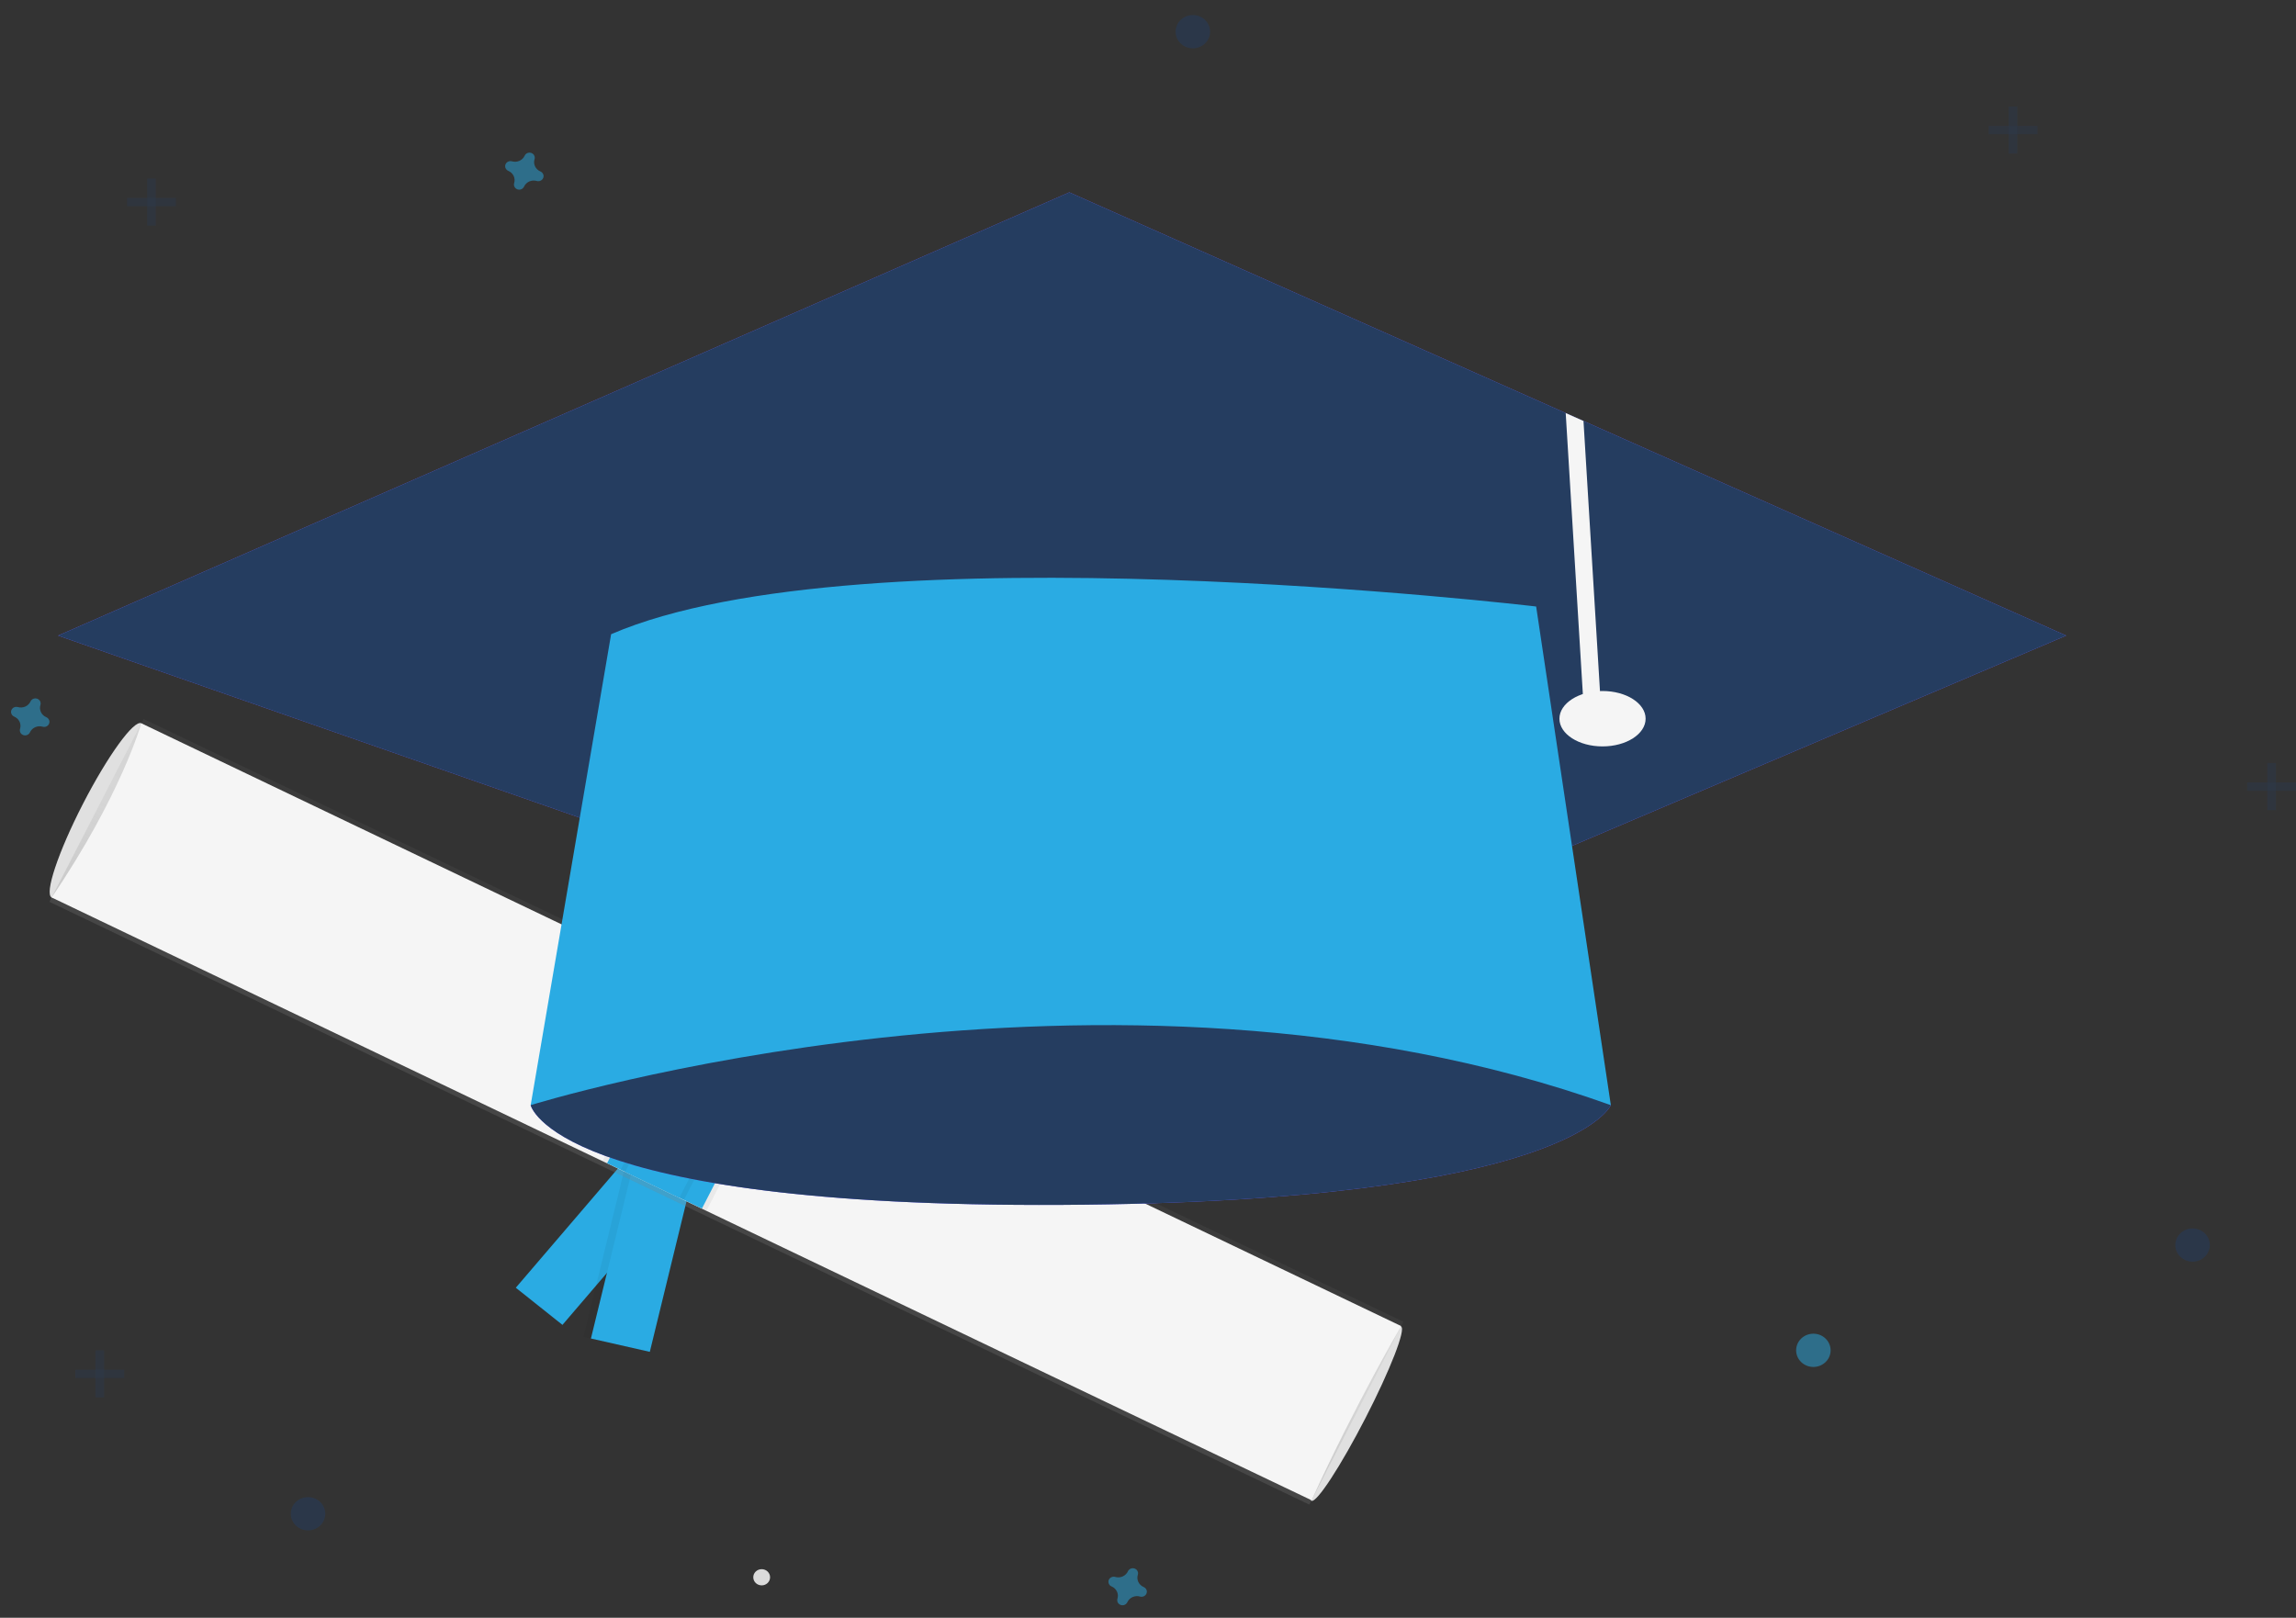 <svg width="149" height="105" viewBox="0 0 149 105" fill="none" xmlns="http://www.w3.org/2000/svg">
<rect x="0" y="0" width="149" height="105" fill="#333333" stroke="none"/>
<path d="M7.141 53.017C8.747 49.895 9.655 47.176 9.169 46.944C8.684 46.712 6.988 49.054 5.382 52.176C3.776 55.298 2.868 58.017 3.353 58.249C3.839 58.481 5.535 56.139 7.141 53.017Z" fill="#E0E0E0"/>
<path d="M88.612 92.04C90.218 88.919 91.253 86.26 90.923 86.102C90.593 85.944 89.024 88.347 87.418 91.469C85.811 94.591 84.777 97.249 85.107 97.407C85.437 97.565 87.006 95.162 88.612 92.04Z" fill="#E0E0E0"/>
<path d="M44.832 76.259L41.805 73.848L33.473 83.579L36.5 85.99L44.832 76.259Z" fill="#2AABE3"/>
<path opacity="0.05" d="M37.871 86.766L42.17 87.741L45.165 75.456L40.866 74.481L37.871 86.766Z" fill="black"/>
<path d="M38.349 86.875L42.17 87.741L45.165 75.456L41.344 74.59L38.349 86.875Z" fill="#2AABE3"/>
<path d="M9.315 46.661L3.208 58.532L84.968 97.656L91.075 85.786L9.315 46.661Z" fill="url(#paint0_linear)"/>
<path d="M85.114 97.373C83.513 96.633 2.181 57.688 3.353 58.249C7.868 51.604 9.17 46.944 9.17 46.944L90.93 86.068C90.93 86.068 88.058 90.928 85.114 97.373Z" fill="#F5F5F5"/>
<path opacity="0.05" d="M51.661 67.277L44.921 64.052L39.105 75.357L45.845 78.582L51.661 67.277Z" fill="black"/>
<path d="M51.368 67.137L45.214 64.192L39.398 75.497L45.552 78.442L51.368 67.137Z" fill="#2AABE3"/>
<path opacity="0.05" d="M50.196 66.576L46.093 64.613L40.278 75.918L44.38 77.881L50.196 66.576Z" fill="black"/>
<path d="M49.903 66.436L46.387 64.753L40.571 76.058L44.087 77.741L49.903 66.436Z" fill="#2AABE3"/>
<path d="M49.43 102.898C49.731 102.898 49.975 102.662 49.975 102.372C49.975 102.081 49.731 101.846 49.43 101.846C49.128 101.846 48.884 102.081 48.884 102.372C48.884 102.662 49.128 102.898 49.43 102.898Z" fill="#DBDBDB"/>
<g opacity="0.5">
<path opacity="0.5" d="M6.754 87.642H6.194V90.698H6.754V87.642Z" fill="#253D60"/>
<path opacity="0.5" d="M8.059 89.44V88.9H4.889V89.44H8.059Z" fill="#253D60"/>
</g>
<g opacity="0.5">
<path opacity="0.5" d="M147.695 49.524H147.136V52.581H147.695V49.524Z" fill="#253D60"/>
<path opacity="0.5" d="M149 51.322V50.783H145.831V51.322H149Z" fill="#253D60"/>
</g>
<g opacity="0.5">
<path opacity="0.5" d="M10.109 11.586H9.55V14.643H10.109V11.586Z" fill="#253D60"/>
<path opacity="0.5" d="M11.414 13.384V12.845H8.245V13.384H11.414Z" fill="#253D60"/>
</g>
<g opacity="0.5">
<path opacity="0.5" d="M130.916 6.911H130.357V9.968H130.916V6.911Z" fill="#253D60"/>
<path opacity="0.5" d="M132.221 8.709V8.17H129.052V8.709H132.221Z" fill="#253D60"/>
</g>
<path opacity="0.5" d="M3.005 46.549C2.851 46.485 2.727 46.367 2.657 46.22C2.587 46.073 2.575 45.906 2.624 45.751C2.632 45.727 2.637 45.703 2.639 45.678C2.643 45.606 2.624 45.536 2.583 45.476C2.543 45.417 2.484 45.371 2.415 45.347C2.345 45.322 2.27 45.319 2.199 45.34C2.128 45.36 2.066 45.401 2.021 45.458C2.006 45.478 1.993 45.5 1.983 45.523C1.916 45.672 1.795 45.791 1.642 45.859C1.49 45.927 1.316 45.938 1.156 45.891C1.131 45.884 1.105 45.879 1.08 45.877C1.006 45.873 0.933 45.891 0.871 45.93C0.809 45.969 0.762 46.026 0.736 46.093C0.711 46.16 0.708 46.233 0.729 46.301C0.75 46.369 0.793 46.429 0.852 46.472C0.873 46.487 0.895 46.499 0.919 46.509C1.073 46.574 1.198 46.691 1.268 46.838C1.338 46.985 1.35 47.152 1.301 47.307C1.293 47.331 1.288 47.356 1.286 47.38C1.282 47.452 1.301 47.522 1.341 47.582C1.382 47.641 1.441 47.687 1.51 47.711C1.579 47.736 1.655 47.739 1.726 47.718C1.797 47.698 1.859 47.657 1.903 47.6C1.919 47.58 1.931 47.558 1.941 47.535C2.008 47.386 2.13 47.267 2.283 47.199C2.435 47.131 2.608 47.12 2.769 47.167C2.794 47.175 2.819 47.179 2.845 47.181C2.919 47.186 2.992 47.167 3.054 47.128C3.116 47.089 3.163 47.032 3.188 46.965C3.214 46.898 3.217 46.825 3.196 46.757C3.175 46.689 3.132 46.629 3.073 46.586C3.052 46.571 3.029 46.559 3.005 46.549Z" fill="#2AABE3"/>
<path opacity="0.5" d="M35.072 11.129C34.917 11.064 34.793 10.947 34.723 10.8C34.653 10.652 34.641 10.485 34.69 10.33C34.698 10.306 34.703 10.282 34.705 10.257C34.709 10.186 34.69 10.115 34.65 10.056C34.609 9.996 34.55 9.951 34.481 9.926C34.411 9.901 34.336 9.899 34.265 9.919C34.194 9.939 34.132 9.98 34.087 10.037C34.072 10.057 34.059 10.079 34.05 10.102C33.982 10.251 33.861 10.371 33.708 10.438C33.556 10.506 33.382 10.518 33.222 10.47C33.197 10.463 33.171 10.458 33.146 10.456C33.072 10.452 32.999 10.47 32.937 10.509C32.875 10.548 32.828 10.605 32.802 10.672C32.777 10.739 32.774 10.812 32.795 10.88C32.816 10.948 32.859 11.008 32.918 11.051C32.939 11.066 32.962 11.078 32.985 11.088C33.139 11.153 33.264 11.27 33.334 11.417C33.404 11.564 33.416 11.731 33.367 11.886C33.359 11.91 33.354 11.935 33.352 11.96C33.348 12.031 33.367 12.101 33.407 12.161C33.448 12.22 33.507 12.266 33.576 12.291C33.645 12.315 33.721 12.318 33.792 12.298C33.863 12.278 33.925 12.236 33.969 12.179C33.985 12.159 33.997 12.137 34.007 12.114C34.075 11.966 34.196 11.846 34.349 11.778C34.501 11.71 34.675 11.699 34.835 11.746C34.86 11.754 34.886 11.759 34.911 11.761C34.985 11.765 35.058 11.746 35.12 11.707C35.182 11.668 35.229 11.611 35.255 11.544C35.28 11.478 35.283 11.405 35.262 11.336C35.241 11.268 35.198 11.208 35.139 11.165C35.118 11.15 35.095 11.138 35.072 11.129Z" fill="#2AABE3"/>
<path opacity="0.5" d="M74.222 103.007C74.068 102.942 73.944 102.825 73.873 102.678C73.803 102.53 73.791 102.363 73.84 102.208C73.848 102.184 73.853 102.16 73.855 102.135C73.86 102.064 73.84 101.993 73.8 101.934C73.76 101.874 73.7 101.829 73.631 101.804C73.562 101.779 73.486 101.777 73.415 101.797C73.345 101.817 73.282 101.859 73.238 101.915C73.223 101.936 73.21 101.957 73.2 101.98C73.133 102.129 73.011 102.249 72.859 102.317C72.706 102.385 72.533 102.396 72.372 102.349C72.347 102.341 72.322 102.336 72.296 102.334C72.222 102.33 72.149 102.349 72.087 102.388C72.026 102.426 71.978 102.483 71.953 102.55C71.927 102.617 71.925 102.69 71.945 102.758C71.966 102.827 72.009 102.887 72.068 102.929C72.089 102.944 72.112 102.957 72.136 102.966C72.29 103.031 72.414 103.148 72.484 103.295C72.555 103.442 72.567 103.61 72.517 103.765C72.51 103.788 72.505 103.813 72.503 103.838C72.498 103.909 72.517 103.98 72.558 104.039C72.598 104.099 72.657 104.144 72.727 104.169C72.796 104.193 72.871 104.196 72.942 104.176C73.013 104.156 73.075 104.114 73.12 104.057C73.135 104.037 73.148 104.015 73.158 103.992C73.225 103.844 73.346 103.724 73.499 103.656C73.652 103.588 73.825 103.577 73.986 103.624C74.01 103.632 74.036 103.637 74.062 103.639C74.135 103.643 74.209 103.624 74.27 103.585C74.332 103.546 74.379 103.489 74.405 103.423C74.43 103.356 74.433 103.283 74.412 103.215C74.391 103.146 74.348 103.086 74.289 103.043C74.269 103.029 74.246 103.016 74.222 103.007Z" fill="#2AABE3"/>
<path opacity="0.5" d="M142.289 81.888C142.906 81.888 143.407 81.405 143.407 80.809C143.407 80.213 142.906 79.731 142.289 79.731C141.671 79.731 141.17 80.213 141.17 80.809C141.17 81.405 141.671 81.888 142.289 81.888Z" fill="#253D60"/>
<path opacity="0.5" d="M117.68 88.721C118.297 88.721 118.798 88.237 118.798 87.642C118.798 87.046 118.297 86.563 117.68 86.563C117.062 86.563 116.561 87.046 116.561 87.642C116.561 88.237 117.062 88.721 117.68 88.721Z" fill="#2AABE3"/>
<path opacity="0.5" d="M19.99 99.329C20.608 99.329 21.109 98.846 21.109 98.25C21.109 97.654 20.608 97.171 19.99 97.171C19.372 97.171 18.872 97.654 18.872 98.25C18.872 98.846 19.372 99.329 19.99 99.329Z" fill="#253D60"/>
<path opacity="0.5" d="M77.411 3.136C78.028 3.136 78.529 2.653 78.529 2.057C78.529 1.461 78.028 0.978 77.411 0.978C76.793 0.978 76.292 1.461 76.292 2.057C76.292 2.653 76.793 3.136 77.411 3.136Z" fill="#253D60"/>
<path d="M38.913 65.257L34.438 71.729C34.438 71.729 35.93 78.382 68.928 78.202C101.926 78.022 104.536 71.729 104.536 71.729L98.384 63.099L79.555 50.693L38.913 65.257Z" fill="#6C63FF"/>
<path d="M38.913 65.257L34.438 71.729C34.438 71.729 35.93 78.382 68.928 78.202C101.926 78.022 104.536 71.729 104.536 71.729L98.384 63.099L79.555 50.693L38.913 65.257Z" fill="#253D60"/>
<path d="M134.086 41.253L75.36 66.245L3.771 41.253L69.394 12.485L101.607 26.81L102.761 27.324L134.086 41.253Z" fill="#6C63FF"/>
<path d="M134.086 41.253L75.36 66.245L3.771 41.253L69.394 12.485L101.607 26.81L102.761 27.324L134.086 41.253Z" fill="#253D60"/>
<path d="M103.977 47.244L102.858 47.309L101.607 26.81L102.761 27.324L103.977 47.244Z" fill="#F5F5F5"/>
<path d="M39.659 41.163L34.438 71.729C34.438 71.729 71.911 60.042 104.536 71.729L99.689 39.365C99.689 39.365 55.878 34.151 39.659 41.163Z" fill="#2AABE3"/>
<path d="M103.997 48.445C105.541 48.445 106.793 47.64 106.793 46.647C106.793 45.654 105.541 44.849 103.997 44.849C102.452 44.849 101.2 45.654 101.2 46.647C101.2 47.64 102.452 48.445 103.997 48.445Z" fill="#F5F5F5"/>
<defs>
<linearGradient id="paint0_linear" x1="44.088" y1="78.094" x2="49.848" y2="66.057" gradientUnits="userSpaceOnUse">
<stop stop-color="#808080" stop-opacity="0.25"/>
<stop offset="0.535" stop-color="#808080" stop-opacity="0.12"/>
<stop offset="1" stop-color="#808080" stop-opacity="0.1"/>
</linearGradient>
</defs>
</svg>
